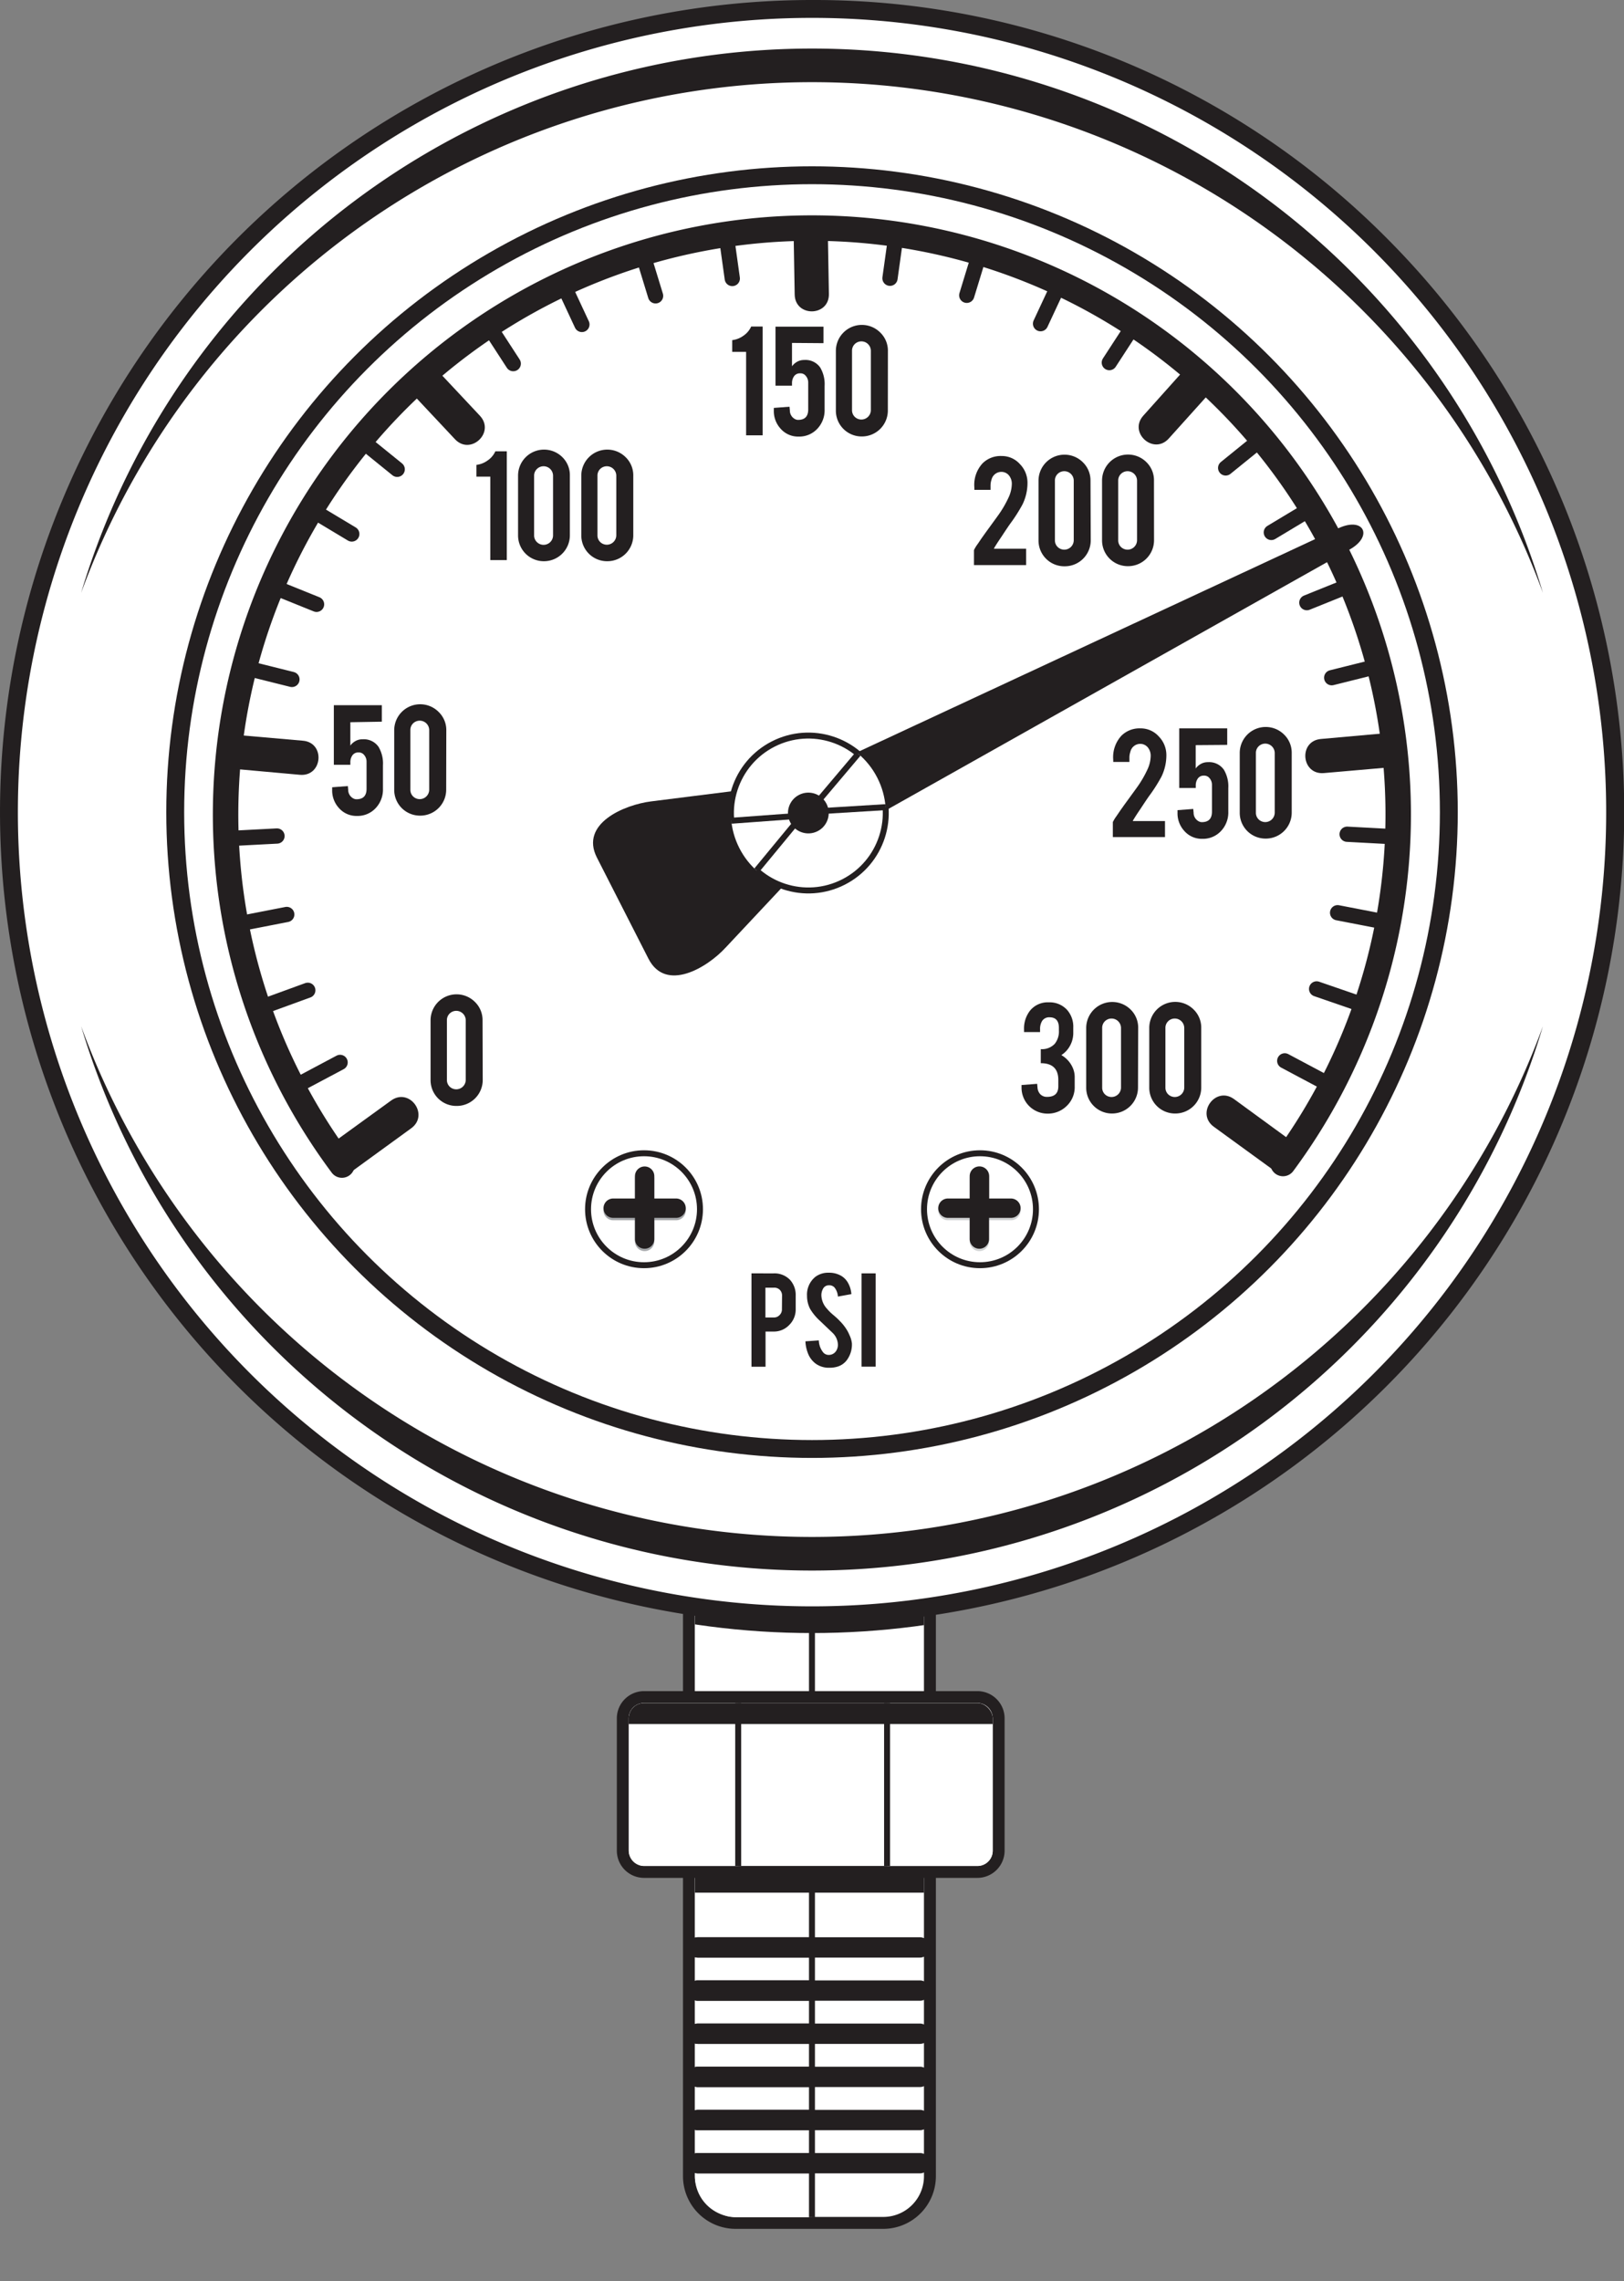 <svg id="Page_13" data-name="Page 13" xmlns="http://www.w3.org/2000/svg" xmlns:xlink="http://www.w3.org/1999/xlink" viewBox="0 0 272.47 382.71"><rect x="0" y="0" width="272.47" height="382.71" fill="#808080" stroke="none"/><defs><style>.cls-1,.cls-12,.cls-13{fill:none;}.cls-10,.cls-11,.cls-2,.cls-5,.cls-6,.cls-7{fill:#fff;}.cls-16,.cls-3{fill:#231f20;}.cls-4{clip-path:url(#clip-path);}.cls-10,.cls-11,.cls-12,.cls-13,.cls-5,.cls-7{stroke:#231f20;}.cls-10,.cls-12,.cls-13,.cls-5,.cls-7{stroke-miterlimit:3.86;}.cls-10,.cls-11,.cls-16,.cls-6{fill-rule:evenodd;}.cls-7{stroke-width:3px;}.cls-8{clip-path:url(#clip-path-2);}.cls-9{clip-path:url(#clip-path-3);}.cls-11{stroke-miterlimit:10;}.cls-12,.cls-13{stroke-linecap:round;}.cls-12{stroke-width:4.27px;}.cls-13{stroke-width:2.56px;}.cls-14{clip-path:url(#clip-path-4);}.cls-15{fill:#a7a9ac;}.cls-17{clip-path:url(#clip-path-5);}.cls-18{fill:#d1d3d4;}.cls-19{clip-path:url(#clip-path-6);}.cls-20{clip-path:url(#clip-path-7);}</style><clipPath id="clip-path" transform="translate(-2.39 -2.2)"><rect class="cls-1" x="118.98" y="252.45" width="38.43" height="121.71" rx="6.83" ry="6.83"/></clipPath><clipPath id="clip-path-2" transform="translate(-2.39 -2.2)"><circle class="cls-1" cx="138.63" cy="138.43" r="106.84"/></clipPath><clipPath id="clip-path-3" transform="translate(-2.39 -2.2)"><circle class="cls-1" cx="138.01" cy="138.58" r="12.99" transform="translate(-47.87 77.76) rotate(-27)"/></clipPath><clipPath id="clip-path-4" transform="translate(-2.39 -2.2)"><circle class="cls-1" cx="110.44" cy="205.05" r="9.39"/></clipPath><clipPath id="clip-path-5" transform="translate(-2.39 -2.2)"><circle class="cls-1" cx="166.81" cy="205.05" r="9.39"/></clipPath><clipPath id="clip-path-6" transform="translate(-2.39 -2.2)"><rect class="cls-1" x="107.88" y="287.9" width="61.07" height="27.33" rx="2.56" ry="2.56"/></clipPath><clipPath id="clip-path-7" transform="translate(-2.39 -2.2)"><path class="cls-1" d="M119.45,356.15h37.27a1.7,1.7,0,0,1,0,3.41H119.45A1.7,1.7,0,0,1,119.45,356.15Zm0-7.24h37.27a1.7,1.7,0,0,1,0,3.41H119.45A1.7,1.7,0,0,1,119.45,348.91Zm0-7.24h37.27a1.7,1.7,0,0,1,0,3.41H119.45A1.7,1.7,0,0,1,119.45,341.67Zm0-7.24h37.27a1.7,1.7,0,0,1,0,3.41H119.45A1.7,1.7,0,0,1,119.45,334.43Zm0-7.24h37.27a1.7,1.7,0,0,1,0,3.41H119.45A1.7,1.7,0,0,1,119.45,327.19Zm0,36.2h37.27a1.7,1.7,0,0,1,0,3.41H119.45A1.7,1.7,0,0,1,119.45,363.39Z"/></clipPath></defs><title>Pressure Gauge 1</title><rect class="cls-2" x="115.59" y="249.26" width="40.43" height="123.71" rx="7.83" ry="7.83"/><path class="cls-3" d="M150.58,252.45a6.83,6.83,0,0,1,6.83,6.83v108a6.83,6.83,0,0,1-6.83,6.83H125.81a6.83,6.83,0,0,1-6.83-6.83v-108a6.83,6.83,0,0,1,6.83-6.83h24.77m0-2H125.81a8.84,8.84,0,0,0-8.83,8.83v108a8.84,8.84,0,0,0,8.83,8.83h24.77a8.84,8.84,0,0,0,8.83-8.83v-108a8.84,8.84,0,0,0-8.83-8.83Z" transform="translate(-2.39 -2.2)"/><g class="cls-4"><rect class="cls-5" x="99.08" y="242.57" width="37.15" height="139.64"/><rect class="cls-3" x="105.06" y="308.12" width="60.21" height="9.39"/><circle class="cls-3" cx="136.24" cy="140.72" r="133.24"/></g><path class="cls-6" d="M138.63,273.17c-74.29,0-134.74-60.44-134.74-134.74S64.33,3.7,138.63,3.7,273.36,64.14,273.36,138.43,212.92,273.17,138.63,273.17Z" transform="translate(-2.39 -2.2)"/><path class="cls-3" d="M138.63,5.2A133.24,133.24,0,1,1,5.39,138.43,133.24,133.24,0,0,1,138.63,5.2m0-3A136.24,136.24,0,0,0,42.29,234.77,136.24,136.24,0,0,0,235,42.1,135.35,135.35,0,0,0,138.63,2.2Z" transform="translate(-2.39 -2.2)"/><circle class="cls-7" cx="136.24" cy="136.24" r="106.84"/><path class="cls-3" d="M111.17,163l-8.63-16.93c-2.91-5.71,4.61-8.87,9.1-9.43,9.78-1.22,17.26-2.23,22.63-2.68l92.38-43c4.57-2.33,6.41,1.29,1.84,3.61l-89.11,50.12c-3.51,4.05-8.65,9.43-15.24,16.47C121.05,164.53,114.08,168.75,111.17,163Z" transform="translate(-2.39 -2.2)"/><circle class="cls-5" cx="138.01" cy="138.58" r="12.99" transform="translate(-50.26 75.57) rotate(-27)"/><g class="cls-9"><polygon class="cls-10" points="146.6 123.36 135.76 136.19 152.61 135.16 146.6 123.36"/><polygon class="cls-11" points="117.78 138.05 134.53 136.82 123.79 149.84 117.78 138.05"/></g><circle class="cls-3" cx="138.01" cy="138.58" r="3.42" transform="translate(-50.26 75.57) rotate(-27)"/><path class="cls-3" d="M57.36,194.54,68,186.83c3.1-2.25,6.47,2.4,3.38,4.65l-10.62,7.72Z" transform="translate(-2.39 -2.2)"/><path class="cls-3" d="M40.13,125.32l13.08,1.14c3.81.33,3.31,6.05-.5,5.72L39.63,131Z" transform="translate(-2.39 -2.2)"/><path class="cls-3" d="M73.91,62.35l9,9.6c2.61,2.8-1.59,6.72-4.2,3.92l-9-9.6Z" transform="translate(-2.39 -2.2)"/><path class="cls-3" d="M141.23,38.38l.23,13.13c.07,3.83-5.67,3.93-5.74.1l-.23-13.12Z" transform="translate(-2.39 -2.2)"/><path class="cls-3" d="M207.27,66l-8.78,9.76c-2.56,2.85-6.83-1-4.27-3.84L203,62.11Z" transform="translate(-2.39 -2.2)"/><path class="cls-3" d="M237.59,130.75l-13.08,1.14c-3.81.33-4.31-5.39-.5-5.72L237.09,125Z" transform="translate(-2.39 -2.2)"/><path class="cls-3" d="M216.67,198.95l-10.62-7.72c-3.1-2.25.28-6.9,3.38-4.65L220,194.3Z" transform="translate(-2.39 -2.2)"/><path class="cls-12" d="M59.76,197.65a98.37,98.37,0,1,1,157.89-.26" transform="translate(-2.39 -2.2)"/><line class="cls-13" x1="50.61" y1="181.66" x2="57.06" y2="178.23"/><line class="cls-13" x1="44.78" y1="168.63" x2="51.64" y2="166.13"/><line class="cls-13" x1="40.93" y1="154.81" x2="48.11" y2="153.41"/><line class="cls-13" x1="39.17" y1="140.63" x2="46.47" y2="140.25"/><line class="cls-13" x1="39.48" y1="126.35" x2="46.76" y2="126.99"/><line class="cls-13" x1="41.89" y1="112.21" x2="48.98" y2="113.98"/><line class="cls-13" x1="46.33" y1="98.64" x2="53.11" y2="101.38"/><line class="cls-13" x1="52.76" y1="85.82" x2="59.02" y2="89.58"/><line class="cls-13" x1="60.96" y1="74.13" x2="66.64" y2="78.73"/><line class="cls-13" x1="70.79" y1="63.76" x2="75.77" y2="69.11"/><line class="cls-13" x1="82.13" y1="54.87" x2="86.11" y2="61"/><line class="cls-13" x1="94.54" y1="47.8" x2="97.63" y2="54.43"/><line class="cls-13" x1="107.85" y1="42.64" x2="109.99" y2="49.63"/><line class="cls-13" x1="121.85" y1="39.49" x2="122.86" y2="46.72"/><line class="cls-13" x1="136.02" y1="38.43" x2="136.15" y2="45.73"/><line class="cls-13" x1="150.33" y1="39.44" x2="149.32" y2="46.68"/><line class="cls-13" x1="164.34" y1="42.55" x2="162.2" y2="49.54"/><line class="cls-13" x1="177.67" y1="47.68" x2="174.58" y2="54.3"/><line class="cls-13" x1="190.1" y1="54.71" x2="186.12" y2="60.83"/><line class="cls-13" x1="201.42" y1="63.52" x2="196.53" y2="68.95"/><line class="cls-13" x1="211.32" y1="73.9" x2="205.64" y2="78.5"/><line class="cls-13" x1="219.56" y1="85.56" x2="213.3" y2="89.32"/><line class="cls-13" x1="226.03" y1="98.37" x2="219.26" y2="101.1"/><line class="cls-13" x1="230.52" y1="111.92" x2="223.43" y2="113.69"/><line class="cls-13" x1="232.96" y1="126.06" x2="225.69" y2="126.69"/><line class="cls-13" x1="233.32" y1="140.34" x2="226.02" y2="139.95"/><line class="cls-13" x1="231.6" y1="154.51" x2="224.42" y2="153.12"/><line class="cls-13" x1="227.81" y1="168.28" x2="220.9" y2="165.9"/><line class="cls-13" x1="222" y1="181.4" x2="215.55" y2="177.97"/><path class="cls-3" d="M16,101.66a128,128,0,0,1,245.26,0,130.6,130.6,0,0,0-245.26,0Z" transform="translate(-2.39 -2.2)"/><path class="cls-3" d="M16,174.36a128,128,0,0,0,245.26,0,130.6,130.6,0,0,1-245.26,0Z" transform="translate(-2.39 -2.2)"/><circle class="cls-5" cx="108.05" cy="202.86" r="9.39"/><g class="cls-14"><path class="cls-15" d="M112.17,199.91v3.75h3.65a1.62,1.62,0,1,1,0,3.25h-3.65v3.55a1.62,1.62,0,1,1-3.25,0v-3.55h-3.65a1.62,1.62,0,0,1,0-3.25h3.65v-3.75A1.62,1.62,0,1,1,112.17,199.91Z" transform="translate(-2.39 -2.2)"/><path class="cls-3" d="M112.17,199.51v3.75h3.65a1.62,1.62,0,1,1,0,3.25h-3.65v3.55a1.62,1.62,0,1,1-3.25,0v-3.55h-3.65a1.62,1.62,0,0,1,0-3.25h3.65v-3.75A1.62,1.62,0,1,1,112.17,199.51Z" transform="translate(-2.39 -2.2)"/></g><path class="cls-16" d="M80.53,173.36a1.59,1.59,0,0,0-2.71-1.12,1.55,1.55,0,0,0-.45,1.12v10a1.55,1.55,0,0,0,.45,1.12,1.59,1.59,0,0,0,2.71-1.12Zm2.85,10A4.35,4.35,0,0,1,79,187.73a4.32,4.32,0,0,1-4.37-4.35v-10a4.36,4.36,0,0,1,7.45-3.09,4.23,4.23,0,0,1,1.27,3.09Z" transform="translate(-2.39 -2.2)"/><path class="cls-16" d="M61.17,123.36v3.92a2.64,2.64,0,0,1,1.15-.9,2.42,2.42,0,0,1,.92-.16,3,3,0,0,1,2.66,1.27,5.45,5.45,0,0,1,.74,3.09v3.93a4.52,4.52,0,0,1-1.28,3.32,4.13,4.13,0,0,1-3.09,1.25,3.89,3.89,0,0,1-3-1.31,4.35,4.35,0,0,1-1.15-3.06v-.44l2.63-.2.06.63a1.62,1.62,0,0,0,.89,1.46,1.09,1.09,0,0,0,.5.12q1.69,0,1.69-1.76V130a1.71,1.71,0,0,0-.58-1.32,1.12,1.12,0,0,0-.77-.25,1.18,1.18,0,0,0-1.08.57,2,2,0,0,0-.29,1v.5H58.4v-10h8.05v2.77Z" transform="translate(-2.39 -2.2)"/><path class="cls-16" d="M74.4,124.68a1.59,1.59,0,0,0-2.71-1.12,1.55,1.55,0,0,0-.45,1.12v10a1.55,1.55,0,0,0,.45,1.12,1.59,1.59,0,0,0,2.71-1.12Zm2.85,10a4.35,4.35,0,0,1-4.35,4.35,4.32,4.32,0,0,1-4.37-4.35v-10A4.36,4.36,0,0,1,76,121.65a4.23,4.23,0,0,1,1.27,3.09Z" transform="translate(-2.39 -2.2)"/><path class="cls-16" d="M84.65,96.16v-14H82.32V80.19a4.05,4.05,0,0,0,1.88-.74,3.7,3.7,0,0,0,1.3-1.54h1.92V96.16Z" transform="translate(-2.39 -2.2)"/><path class="cls-16" d="M95.18,82a1.59,1.59,0,0,0-2.71-1.12A1.55,1.55,0,0,0,92,82V92a1.55,1.55,0,0,0,.45,1.12A1.59,1.59,0,0,0,95.18,92ZM98,92a4.35,4.35,0,0,1-4.35,4.35A4.32,4.32,0,0,1,89.31,92V82a4.36,4.36,0,0,1,7.45-3.09A4.23,4.23,0,0,1,98,82Z" transform="translate(-2.39 -2.2)"/><path class="cls-16" d="M105.79,82a1.59,1.59,0,0,0-2.71-1.12,1.55,1.55,0,0,0-.45,1.12V92a1.55,1.55,0,0,0,.45,1.12A1.59,1.59,0,0,0,105.79,92Zm2.85,10a4.35,4.35,0,0,1-4.35,4.35A4.32,4.32,0,0,1,99.92,92V82a4.36,4.36,0,0,1,7.45-3.09A4.23,4.23,0,0,1,108.64,82Z" transform="translate(-2.39 -2.2)"/><path class="cls-16" d="M127.57,75.23v-14h-2.33V59.26a4,4,0,0,0,1.88-.74,3.69,3.69,0,0,0,1.3-1.54h1.92V75.23Z" transform="translate(-2.39 -2.2)"/><path class="cls-16" d="M135.27,59.73v3.92a2.63,2.63,0,0,1,1.15-.9,2.43,2.43,0,0,1,.92-.16A3,3,0,0,1,140,63.85a5.45,5.45,0,0,1,.74,3.09v3.93a4.52,4.52,0,0,1-1.28,3.32,4.13,4.13,0,0,1-3.09,1.25,3.88,3.88,0,0,1-3-1.31,4.36,4.36,0,0,1-1.15-3.06v-.44l2.63-.2.06.63a1.62,1.62,0,0,0,.89,1.46,1.09,1.09,0,0,0,.5.12q1.69,0,1.69-1.76V66.4a1.71,1.71,0,0,0-.58-1.32,1.12,1.12,0,0,0-.77-.25,1.18,1.18,0,0,0-1.08.57,2,2,0,0,0-.29,1v.5H132.5V57h8.05v2.77Z" transform="translate(-2.39 -2.2)"/><path class="cls-16" d="M148.5,61.05a1.59,1.59,0,0,0-2.71-1.12,1.55,1.55,0,0,0-.45,1.12V71a1.55,1.55,0,0,0,.45,1.12A1.59,1.59,0,0,0,148.5,71Zm2.85,10A4.35,4.35,0,0,1,147,75.42a4.32,4.32,0,0,1-4.37-4.35v-10A4.36,4.36,0,0,1,150.09,58a4.23,4.23,0,0,1,1.27,3.09Z" transform="translate(-2.39 -2.2)"/><path class="cls-16" d="M165.86,83.91a5.3,5.3,0,0,1,1.4-4,4.29,4.29,0,0,1,3.17-1.21,4.05,4.05,0,0,1,3.07,1.35,4.45,4.45,0,0,1,1.28,3.16,8.24,8.24,0,0,1-.83,3.6,26.61,26.61,0,0,1-2.11,3.3q-.45.64-1.34,2l-.5.74q-.48.73-.73,1.15a.9.9,0,0,0-.12.25h5.4V97h-8.75V94.48a6.19,6.19,0,0,1,.61-1l.63-.93.71-1q.63-.86,2-2.75a18.21,18.21,0,0,0,1.89-3.22,5.58,5.58,0,0,0,.51-2.2,2.19,2.19,0,0,0-.47-1.41,1.63,1.63,0,0,0-1.31-.61,1.7,1.7,0,0,0-1.63,1.32,3.06,3.06,0,0,0-.16,1v.7h-2.71Z" transform="translate(-2.39 -2.2)"/><path class="cls-16" d="M182.54,82.83a1.59,1.59,0,0,0-2.71-1.12,1.55,1.55,0,0,0-.45,1.12v10a1.55,1.55,0,0,0,.45,1.12,1.59,1.59,0,0,0,2.71-1.12Zm2.85,10A4.35,4.35,0,0,1,181,97.2a4.32,4.32,0,0,1-4.37-4.35v-10a4.36,4.36,0,0,1,7.45-3.09,4.23,4.23,0,0,1,1.27,3.09Z" transform="translate(-2.39 -2.2)"/><path class="cls-16" d="M193.16,82.83a1.59,1.59,0,0,0-2.71-1.12,1.55,1.55,0,0,0-.45,1.12v10a1.55,1.55,0,0,0,.45,1.12,1.59,1.59,0,0,0,2.71-1.12Zm2.85,10a4.35,4.35,0,0,1-4.35,4.35,4.32,4.32,0,0,1-4.37-4.35v-10a4.36,4.36,0,0,1,7.45-3.09A4.23,4.23,0,0,1,196,82.89Z" transform="translate(-2.39 -2.2)"/><path class="cls-16" d="M189.16,129.6a5.3,5.3,0,0,1,1.4-4,4.29,4.29,0,0,1,3.17-1.21,4.05,4.05,0,0,1,3.07,1.35,4.45,4.45,0,0,1,1.28,3.16,8.24,8.24,0,0,1-.83,3.6,26.62,26.62,0,0,1-2.11,3.3q-.45.64-1.34,2l-.5.74q-.48.73-.73,1.15a.88.88,0,0,0-.12.25h5.4v2.69h-8.75v-2.52a6.17,6.17,0,0,1,.61-1l.63-.93.71-1q.63-.86,2-2.75a18.22,18.22,0,0,0,1.89-3.22,5.57,5.57,0,0,0,.51-2.2,2.19,2.19,0,0,0-.47-1.41,1.63,1.63,0,0,0-1.31-.61,1.7,1.7,0,0,0-1.63,1.33,3.06,3.06,0,0,0-.16,1v.7h-2.71Z" transform="translate(-2.39 -2.2)"/><path class="cls-16" d="M203,127.2v3.92a2.64,2.64,0,0,1,1.15-.9,2.42,2.42,0,0,1,.92-.16,3,3,0,0,1,2.66,1.27,5.45,5.45,0,0,1,.74,3.09v3.93a4.52,4.52,0,0,1-1.28,3.32,4.13,4.13,0,0,1-3.09,1.25,3.89,3.89,0,0,1-3-1.31,4.36,4.36,0,0,1-1.15-3.06v-.44l2.64-.2.06.63a1.62,1.62,0,0,0,.89,1.46,1.09,1.09,0,0,0,.5.12q1.69,0,1.69-1.76v-4.47a1.7,1.7,0,0,0-.58-1.32,1.12,1.12,0,0,0-.77-.25,1.18,1.18,0,0,0-1.08.57,2,2,0,0,0-.29,1v.5h-2.77v-10h8.05v2.77Z" transform="translate(-2.39 -2.2)"/><path class="cls-16" d="M216.26,128.53a1.59,1.59,0,0,0-2.71-1.12,1.55,1.55,0,0,0-.45,1.12v10a1.55,1.55,0,0,0,.45,1.12,1.59,1.59,0,0,0,2.71-1.12Zm2.85,10a4.35,4.35,0,0,1-4.35,4.35,4.32,4.32,0,0,1-4.37-4.35v-10a4.36,4.36,0,0,1,7.45-3.09,4.23,4.23,0,0,1,1.27,3.09Z" transform="translate(-2.39 -2.2)"/><path class="cls-16" d="M178.06,186.21q1.89,0,1.89-1.76v-1.08q0-2.81-2.94-2.81V178.2a2.91,2.91,0,0,0,2.34-.89,3.3,3.3,0,0,0,.7-2.24v-.42q0-1.79-1.57-1.79a1.39,1.39,0,0,0-1.28.67,2.56,2.56,0,0,0-.31,1.33v.48h-2.69v-.42a4.88,4.88,0,0,1,1-3.17,3.82,3.82,0,0,1,3.16-1.4,3.94,3.94,0,0,1,3.1,1.31,4.26,4.26,0,0,1,1,2.94v.77a4.48,4.48,0,0,1-1,2.94,4.24,4.24,0,0,1-1,.89,4.56,4.56,0,0,1,1.89,2.08,3.9,3.9,0,0,1,.35,1.73v1.44a4.35,4.35,0,0,1-1.38,3.32,4.48,4.48,0,0,1-3.19,1.25,4.35,4.35,0,0,1-4.35-4.35v-.45l2.62-.2.06.64a1.78,1.78,0,0,0,.48,1.12A1.52,1.52,0,0,0,178.06,186.21Z" transform="translate(-2.39 -2.2)"/><path class="cls-16" d="M190.47,174.65a1.59,1.59,0,0,0-2.71-1.12,1.55,1.55,0,0,0-.45,1.12v10a1.55,1.55,0,0,0,.45,1.12,1.59,1.59,0,0,0,2.71-1.12Zm2.85,10A4.35,4.35,0,0,1,189,189a4.32,4.32,0,0,1-4.37-4.35v-10a4.37,4.37,0,0,1,7.45-3.09,4.23,4.23,0,0,1,1.27,3.09Z" transform="translate(-2.39 -2.2)"/><path class="cls-16" d="M201.08,174.65a1.59,1.59,0,0,0-2.71-1.12,1.55,1.55,0,0,0-.45,1.12v10a1.55,1.55,0,0,0,.45,1.12,1.59,1.59,0,0,0,2.71-1.12Zm2.85,10a4.35,4.35,0,0,1-4.35,4.35,4.32,4.32,0,0,1-4.37-4.35v-10a4.36,4.36,0,0,1,7.45-3.09,4.23,4.23,0,0,1,1.27,3.09Z" transform="translate(-2.39 -2.2)"/><circle class="cls-5" cx="164.42" cy="202.86" r="9.39"/><g class="cls-17"><path class="cls-18" d="M165.08,199.91v3.75h-3.65a1.62,1.62,0,0,0,0,3.25h3.65v3.55a1.62,1.62,0,0,0,3.25,0v-3.55H172a1.62,1.62,0,1,0,0-3.25h-3.65v-3.75A1.62,1.62,0,0,0,165.08,199.91Z" transform="translate(-2.39 -2.2)"/><path class="cls-3" d="M165.08,199.51v3.75h-3.65a1.62,1.62,0,0,0,0,3.25h3.65v3.55a1.62,1.62,0,0,0,3.25,0v-3.55H172a1.62,1.62,0,1,0,0-3.25h-3.65v-3.75A1.62,1.62,0,0,0,165.08,199.51Z" transform="translate(-2.39 -2.2)"/></g><path class="cls-2" d="M111.87,70.84a1.28,1.28,0,0,1,.05-.13,1.78,1.78,0,0,1,.9-.88.41.41,0,0,1,.32.75,1,1,0,0,0-.48.48l0,0A.41.41,0,0,1,111.87,70.84Z" transform="translate(-2.39 -2.2)"/><path class="cls-2" d="M155.36,69.6l0-.1a1.29,1.29,0,0,1,.65-.64.3.3,0,1,1,.23.55.7.7,0,0,0-.35.35v0A.3.3,0,0,1,155.36,69.6Z" transform="translate(-2.39 -2.2)"/><rect class="cls-2" x="104.49" y="284.7" width="63.07" height="29.33" rx="3.56" ry="3.56"/><path class="cls-3" d="M166.38,287.9a2.56,2.56,0,0,1,2.56,2.56v22.21a2.56,2.56,0,0,1-2.56,2.56H110.44a2.56,2.56,0,0,1-2.56-2.56V290.46a2.56,2.56,0,0,1,2.56-2.56h55.94m0-2H110.44a4.57,4.57,0,0,0-4.56,4.56v22.21a4.57,4.57,0,0,0,4.56,4.56h55.94a4.57,4.57,0,0,0,4.56-4.56V290.46a4.57,4.57,0,0,0-4.56-4.56Z" transform="translate(-2.39 -2.2)"/><g class="cls-19"><rect class="cls-5" x="99.51" y="280.58" width="24.34" height="39.71"/><rect class="cls-5" x="148.83" y="280.58" width="24.34" height="39.71"/><rect class="cls-3" x="94.81" y="276.84" width="81.99" height="12.38"/></g><path class="cls-3" d="M119.45,356.15h37.27a1.7,1.7,0,0,1,0,3.41H119.45A1.7,1.7,0,0,1,119.45,356.15Zm0-7.24h37.27a1.7,1.7,0,0,1,0,3.41H119.45A1.7,1.7,0,0,1,119.45,348.91Zm0-7.24h37.27a1.7,1.7,0,0,1,0,3.41H119.45A1.7,1.7,0,0,1,119.45,341.67Zm0-7.24h37.27a1.7,1.7,0,0,1,0,3.41H119.45A1.7,1.7,0,0,1,119.45,334.43Zm0-7.24h37.27a1.7,1.7,0,0,1,0,3.41H119.45A1.7,1.7,0,0,1,119.45,327.19Zm0,36.2h37.27a1.7,1.7,0,0,1,0,3.41H119.45A1.7,1.7,0,0,1,119.45,363.39Z" transform="translate(-2.39 -2.2)"/><g class="cls-20"><rect class="cls-3" x="96.52" y="316.66" width="39.71" height="57.01"/></g><path class="cls-16" d="M133.6,219.59a1.33,1.33,0,0,0-.37-1,1.29,1.29,0,0,0-1-.37h-1.42v5h1.42a1.27,1.27,0,0,0,.95-.4,1.31,1.31,0,0,0,.4-1Zm-1.41-3.77a3.6,3.6,0,0,1,2.75,1.09,3.77,3.77,0,0,1,.95,2.65v2.27a3.63,3.63,0,0,1-1.09,2.65,3.52,3.52,0,0,1-2.61,1.1h-1.36v5.9h-2.36V215.82Z" transform="translate(-2.39 -2.2)"/><path class="cls-16" d="M145.32,227.57a4.41,4.41,0,0,1-.85,2.8,3.06,3.06,0,0,1-1.62,1.11,4.44,4.44,0,0,1-1.31.17,3.72,3.72,0,0,1-2.3-.69,3.9,3.9,0,0,1-1.21-1.52,6.3,6.3,0,0,1-.51-2.22l2.25-.16a3.38,3.38,0,0,0,.72,2,1.21,1.21,0,0,0,1,.44,1.46,1.46,0,0,0,1.24-.76,1.89,1.89,0,0,0,.24-1,2.87,2.87,0,0,0-.89-1.94l-2.1-2a8.94,8.94,0,0,1-1.66-2,4.71,4.71,0,0,1-.53-2.2,3.82,3.82,0,0,1,1.44-3.23,3.57,3.57,0,0,1,2.2-.66,4,4,0,0,1,2.16.56,3.2,3.2,0,0,1,1.12,1.22,4.48,4.48,0,0,1,.52,1.81l-2.26.41a2.72,2.72,0,0,0-.55-1.5,1.15,1.15,0,0,0-.94-.39,1.08,1.08,0,0,0-1,.57,2.21,2.21,0,0,0-.28,1.15,3.45,3.45,0,0,0,.92,2.19,7.79,7.79,0,0,0,1,1q.82.69,1.09,1a8,8,0,0,1,1.35,1.72,6.57,6.57,0,0,1,.36.74A4.29,4.29,0,0,1,145.32,227.57Z" transform="translate(-2.39 -2.2)"/><rect class="cls-3" x="144.55" y="213.62" width="2.36" height="15.65"/></svg>